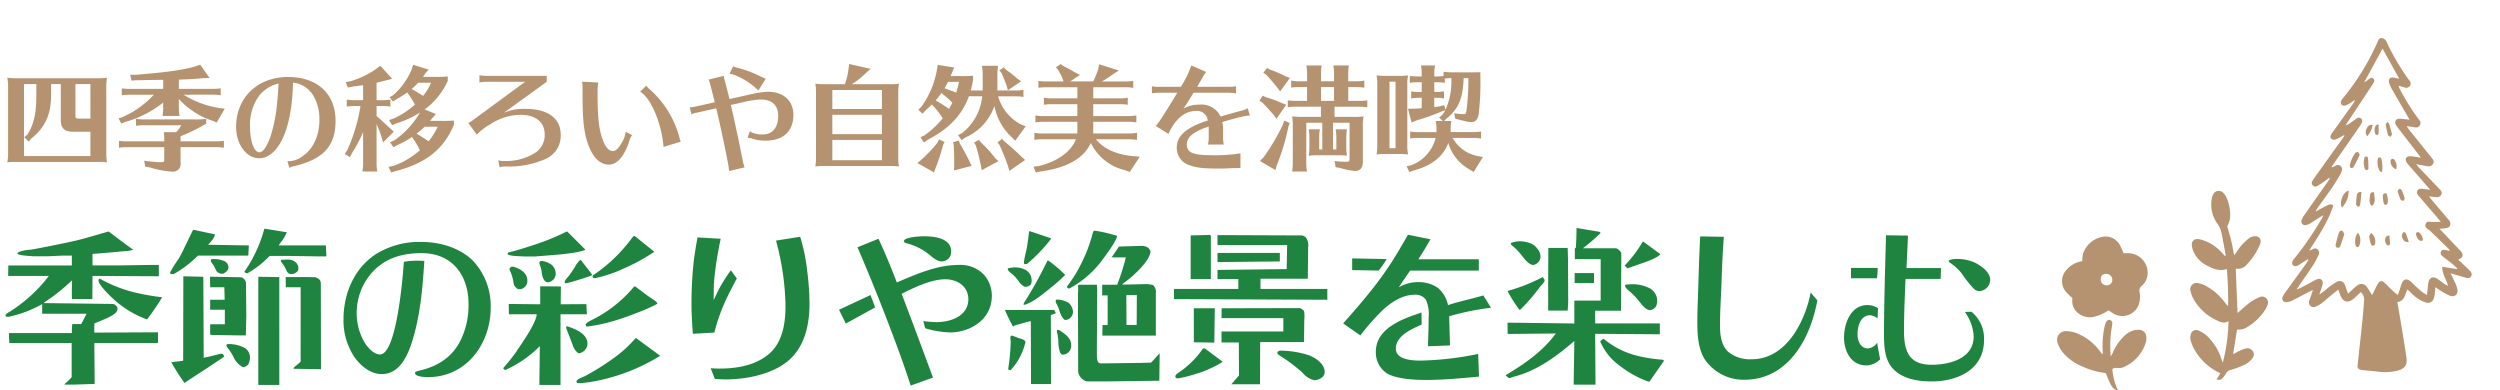 <svg xmlns="http://www.w3.org/2000/svg" xmlns:xlink="http://www.w3.org/1999/xlink" width="525" height="82" viewBox="0 0 525 82">
  <defs>
    <clipPath id="clip-path">
      <rect id="Rectangle_6420" data-name="Rectangle 6420" width="525" height="82" transform="translate(0 780.707)" fill="#fff" stroke="#707070" stroke-width="1"/>
    </clipPath>
    <clipPath id="clip-path-2">
      <rect id="Rectangle_6357" data-name="Rectangle 6357" width="87.064" height="74" fill="#b59370"/>
    </clipPath>
  </defs>
  <g id="type_text03" transform="translate(0 -780.707)">
    <g id="Mask_Group_2141" data-name="Mask Group 2141" clip-path="url(#clip-path)">
      <g id="Group_6209" data-name="Group 6209" transform="translate(432 788.707)">
        <g id="Group_6208" data-name="Group 6208" clip-path="url(#clip-path-2)">
          <path id="Path_27880" data-name="Path 27880" d="M72.619,97.59c.928-.8,1.771-1.6,2.7-2.285a10.748,10.748,0,0,1,1.934-1.03,1.2,1.2,0,0,1,1.369.2,1.236,1.236,0,0,1,.294,1.358,4.367,4.367,0,0,1-.546,1.153A11.353,11.353,0,0,1,74.7,100.52a3.238,3.238,0,0,1-2.2.549c-.268,1.7-.536,3.4-.817,5.18.468-.249.88-.495,1.313-.693a9.347,9.347,0,0,1,1.282-.487,1.3,1.3,0,0,1,1.477.466,1.179,1.179,0,0,1-.006,1.534,4.883,4.883,0,0,1-1.482,1.316,20.57,20.57,0,0,1-3.162,1.185,1.333,1.333,0,0,0-.888.671,5.12,5.12,0,0,1-.756,1.027c-.371.39-.531.4-1.262.3.266-.444.53-.887.788-1.32a11.989,11.989,0,0,1-5.475-5.062,7.82,7.82,0,0,1-.77-1.947,2.2,2.2,0,0,1,.056-1.16,1.149,1.149,0,0,1,1.582-.817,6.193,6.193,0,0,1,1.769,1.1,11.682,11.682,0,0,1,3.059,4.831l.3.838a37.806,37.806,0,0,0,1.205-8.74c-.968.625-1.78.171-2.584-.216a10.58,10.58,0,0,1-4.8-4.509,5.562,5.562,0,0,1-.6-1.62,1.316,1.316,0,0,1,1.623-1.617,5.642,5.642,0,0,1,1.467.5A12.206,12.206,0,0,1,70,95.458a4.257,4.257,0,0,0,.627.685,77.4,77.4,0,0,0-.264-7.8c-1.555.578-2.856-.047-4.127-.69A5.99,5.99,0,0,1,63.322,84.6a3.886,3.886,0,0,1-.314-1.32,1.1,1.1,0,0,1,1.274-1.209,4.477,4.477,0,0,1,1.068.241,9.188,9.188,0,0,1,3.943,2.583c.22.239.443.479.665.717l.178-.071c-.257-1.394-.507-2.79-.775-4.183a8.265,8.265,0,0,0-.34-1.329,4.6,4.6,0,0,0-.585-1.11,6.876,6.876,0,0,1-1.171-5.652,1.812,1.812,0,0,1,.162-.428,1.315,1.315,0,0,1,2.307-.347,3.15,3.15,0,0,1,.59.918,9.547,9.547,0,0,1,.715,4.393,6.245,6.245,0,0,1-.591,1.577c.248.895.561,1.916.811,2.953.241,1,.418,2.013.648,3.146.213-.3.369-.5.516-.72a11.213,11.213,0,0,1,2.5-2.779,2.117,2.117,0,0,1,1.527-.5,1.051,1.051,0,0,1,1,1.263,2.863,2.863,0,0,1-.224.7,13.807,13.807,0,0,1-2.645,3.937,2.422,2.422,0,0,1-2.345.9c.128,3.135.252,6.222.378,9.315" transform="translate(-34.727 -39.865)" fill="#b59370" fill-rule="evenodd"/>
          <path id="Path_27881" data-name="Path 27881" d="M12.051,108.93a9.042,9.042,0,0,1-3.232,1.405c-2.008.37-4.7-1.074-4.346-3.864a.417.417,0,0,0-.022-.142,15.711,15.711,0,0,1-1.267-1.224,3.453,3.453,0,0,1-.005-4.612A5.3,5.3,0,0,1,6.54,98.612a10.832,10.832,0,0,1,.139-1.436,5.265,5.265,0,0,1,4.7-3.756,3.412,3.412,0,0,1,3.079,1.826,15.58,15.58,0,0,1,.754,1.688h.876a4.113,4.113,0,0,1,4.117,4.9A3.631,3.631,0,0,1,19,103.838a1.225,1.225,0,0,0-.408,1.279,5.517,5.517,0,0,1-.016,1.988,3.663,3.663,0,0,1-5.555,2.454c-.317-.178-.611-.4-.967-.629m-.377-5.25a1.144,1.144,0,0,0,1.189-1.13,1.288,1.288,0,0,0-1.382-1.275,1,1,0,0,0-1.046,1.117,1.206,1.206,0,0,0,1.24,1.288" transform="translate(-1.273 -51.759)" fill="#b59370" fill-rule="evenodd"/>
          <path id="Path_27882" data-name="Path 27882" d="M11.587,143a12.793,12.793,0,0,0,1.191,4.535c-1.155-.33-1.268-.5-2.574-3.658a15.753,15.753,0,0,1-4.962-1.407,10.34,10.34,0,0,1-4.109-2.992,6.115,6.115,0,0,1-1-1.828,1.837,1.837,0,0,1,1.921-2.564,6.229,6.229,0,0,1,1.877.359A11.16,11.16,0,0,1,8.914,139.2c.174.211.332.437.607.8.027-.356.063-.57.055-.782a18.373,18.373,0,0,1,.347-4.924,6.387,6.387,0,0,1,.283-.965c.2-.487.534-.687.908-.576.449.134.5.5.457.884-.057.484-.146.965-.22,1.448a24.516,24.516,0,0,0-.1,5.3,6.505,6.505,0,0,0,.366-.619,10.843,10.843,0,0,1,2.3-3.5,4.737,4.737,0,0,1,2.06-1.323,4.159,4.159,0,0,1,1.35-.136,1.5,1.5,0,0,1,1.4,1.442,3.409,3.409,0,0,1-.128,1.262,8.282,8.282,0,0,1-4.243,4.94,2.869,2.869,0,0,1-1.947.341c-.244-.052-.538.129-.826.207" transform="translate(0 -73.536)" fill="#b59370" fill-rule="evenodd"/>
          <path id="Path_27883" data-name="Path 27883" d="M122.515,53.326c-.428.407-.82.783-1.216,1.155-1.44,1.356-2.549,1.082-3.2-.789-.089-.256-.18-.511-.311-.88-.587.469-1.111.877-1.623,1.3-.612.507-1.194,1.052-1.825,1.533a7.3,7.3,0,0,1-1.262.73.99.99,0,0,1-1.373-1.286c.166-.459.332-.919.492-1.381.078-.223.143-.452.264-.837-.385.2-.641.326-.895.458-1.163.607-2.318,1.233-3.5,1.812a3.013,3.013,0,0,1-1.14.3.775.775,0,0,1-.8-1.158,6.465,6.465,0,0,1,.736-1.155c1.358-1.884,2.729-3.76,4.088-5.643.205-.285.371-.6.555-.9l-.136-.135c-.553.351-1.1.707-1.659,1.053a2.157,2.157,0,0,1-.718.381.936.936,0,0,1-.737-.185.9.9,0,0,1-.111-.748,2.455,2.455,0,0,1,.5-.755,67.773,67.773,0,0,0,5.6-8.158c.12-.2.216-.421.427-.837-.346.189-.517.27-.676.371-.7.443-1.38.9-2.084,1.332a2.837,2.837,0,0,1-.843.348.785.785,0,0,1-.965-1.08,4.2,4.2,0,0,1,.524-.961q2.334-3.347,4.685-6.681c.238-.339.465-.687.7-1.031l-.137-.147c-.35.259-.693.528-1.052.774-.478.326-.96.649-1.458.944a.709.709,0,0,1-.923-.137.733.733,0,0,1-.092-.933c.214-.368.466-.716.714-1.063q2.933-4.1,5.87-8.2a.544.544,0,0,0,.12-.39c-.465.253-.92.526-1.4.755-.443.212-.923.427-1.361,0-.284-.274-.167-.672.291-1.308q2.141-2.977,4.27-5.964a2.223,2.223,0,0,0,.41-.864c-.325.227-.637.475-.977.677a4.7,4.7,0,0,1-1.14.555.825.825,0,0,1-.706-.249.911.911,0,0,1-.06-.747,2.637,2.637,0,0,1,.521-.743A50.939,50.939,0,0,0,126.02.851c.175-.379.26-.871.821-.851a1.229,1.229,0,0,1,1.1.817,47.59,47.59,0,0,0,4.739,8.043.94.94,0,0,1,.161,1.179.961.961,0,0,1-1.151.322c-.382-.107-.761-.221-1.244-.362a4.06,4.06,0,0,0,.209.586,45.519,45.519,0,0,0,3.958,6.381c.057.072.11.147.161.223a.921.921,0,0,1-.859,1.555c-.242-.023-.482-.077-.723-.112-.3-.044-.6-.083-1.03-.143.173.271.263.445.384.6q2.432,3.043,4.872,6.079c.276.342.548.685.326,1.155a1.091,1.091,0,0,1-1.241.576c-.751-.1-1.493-.268-2.335-.425a3.739,3.739,0,0,0,.316.464q2.277,2.39,4.567,4.767c.317.327.585.658.391,1.127a1.007,1.007,0,0,1-1.07.553c-.454-.009-.908-.075-1.519-.131.228.3.371.512.535.7q1.662,1.958,3.329,3.911c.06.07.116.142.175.213a1.21,1.21,0,0,1,.387,1.244c-.194.512-.681.569-1.136.632-.326.046-.656.056-1.117.092.244.248.409.411.568.578q1.9,1.993,3.79,3.989a2.409,2.409,0,0,1,.332.437.8.8,0,0,1-.241,1.191,4.316,4.316,0,0,1-.514.278c.572.537,1.109,1.035,1.638,1.54.288.275.567.558.843.843a.879.879,0,0,1,.276,1.072c-.243.465-.68.474-1.118.354-.735-.2-1.465-.424-2.2-.639-.285-.083-.569-.169-1.051-.314.328.666.6,1.164.823,1.681a8.546,8.546,0,0,1,.62,1.617c.24,1.13-.535,1.831-1.611,1.415a15.347,15.347,0,0,1-2.15-1.2c-.258-.152-.495-.341-.854-.591-.056.583-.086,1.061-.153,1.535a3.732,3.732,0,0,1-.229.973,1.3,1.3,0,0,1-1.687.7,7.459,7.459,0,0,1-2.9-1.878c-.285-.261-.558-.535-.887-.853-.577,1.06-.559,2.463-2.129,2.652.253,1.482.508,2.919.743,4.359.395,2.412.794,4.823,1.159,7.24.244,1.618-.3,2.4-1.89,2.817a11.122,11.122,0,0,1-4.1.2c-.968-.11-1.939-.2-2.908-.3a4.442,4.442,0,0,1-.724-.1c-.529-.147-.686-.393-.627-.948.342-3.189.7-6.377,1.026-9.567.144-1.4.238-2.8.36-4.2a2.245,2.245,0,0,0-.727-1.6m-6.138-26.281.131.114c.242-.121.484-.24.725-.365a.866.866,0,0,1,1.029.055.916.916,0,0,1,.245,1.087,4.339,4.339,0,0,1-.373.835c-.536.89-1.058,1.79-1.647,2.643-1.026,1.483-2.1,2.932-3.147,4.4a3.989,3.989,0,0,0-.275.6c2.966-1.638,2.966-1.638,3.694-1.329-1.047,3.446-3.087,6.372-5.068,9.543.3-.114.442-.151.566-.216.425-.22.859-.4,1.26.009a1.063,1.063,0,0,1,.049,1.287,14.542,14.542,0,0,1-1.024,1.942c-1.028,1.554-2.108,3.073-3.162,4.61-.121.176-.212.372-.318.559,1.176-.509,2.236-1.105,3.3-1.689a6.649,6.649,0,0,1,1.07-.516.79.79,0,0,1,1.1.812,2.984,2.984,0,0,1-.174.8c-.169.546-.359,1.086-.54,1.629a17.761,17.761,0,0,0,1.682-1.29,15.138,15.138,0,0,1,1.946-1.36,1.147,1.147,0,0,1,1.737.608,9.076,9.076,0,0,1,.326.951c.1.273.2.543.339.917.352-.334.607-.59.877-.829a10.43,10.43,0,0,1,1.047-.887,1.348,1.348,0,0,1,2.02.292,11.161,11.161,0,0,1,.7,1.068l.408.627c.128-.25.213-.411.3-.573.3-.6.567-1.223.92-1.792.432-.7.878-.716,1.457-.146.631.621,1.263,1.241,1.906,1.848.229.216.494.392.832.656.156-.458.264-.77.368-1.084.144-.435.261-.88.43-1.3.388-.971,1.038-1.139,1.857-.474.331.268.61.6.926.887.519.473,1.037.948,1.58,1.392a8.029,8.029,0,0,0,.949.568c.054-.486.091-.809.127-1.132.05-.455.074-.915.156-1.364.218-1.2.931-1.51,1.974-.842.54.345,1.031.763,1.556,1.133a3.885,3.885,0,0,0,.609.271c-.4-1.429-1.288-2.577-1.2-3.983l3.04.493.084-.166c-.4-.359-.787-.733-1.2-1.072-.592-.482-1.2-.94-1.811-1.4-.338-.259-.6-.567-.4-1.011s.591-.451,1.016-.331a6.608,6.608,0,0,0,.869.114,4.355,4.355,0,0,0-.318-.439c-1.269-1.235-2.545-2.463-3.812-3.7-.43-.42-1.27-.654-.971-1.463.291-.787,1.052-.378,1.621-.416.466-.031.934-.018,1.549-.026-.283-.36-.441-.578-.614-.781q-2-2.335-4-4.663c-.3-.345-.524-.716-.268-1.157.234-.4.65-.4,1.062-.342.467.06.936.107,1.614.184-.268-.3-.384-.435-.5-.566q-2.017-2.316-4.033-4.635a3.811,3.811,0,0,1-.445-.582c-.385-.676-.081-1.237.693-1.25a7.507,7.507,0,0,1,1.18.128c.341.049.678.123,1.059.194a1.167,1.167,0,0,0-.082-.268q-2.268-2.94-4.539-5.877a5.244,5.244,0,0,1-.523-.751.813.813,0,0,1,.771-1.3,8.973,8.973,0,0,1,1,.085c.316.03.632.064,1.091.111-.162-.272-.237-.4-.31-.523-1.164-2.007-2.332-4.011-3.486-6.024a5.468,5.468,0,0,1-.479-1.087c-.278-.9.163-1.37,1.086-1.181.334.068.663.158,1.02.244l-3.52-6.349-3.844,7.063a2.812,2.812,0,0,0,.723-.459c.644-.522.884-.586,1.183-.31s.276.565-.157,1.225q-2.646,4.02-5.306,8.03c-.121.182-.223.377-.334.566a2.915,2.915,0,0,0,.928-.477c.45-.317.895-.64,1.344-.957a.727.727,0,0,1,.933-.027.742.742,0,0,1,.132,1,7.812,7.812,0,0,1-.528.858q-2.588,3.728-5.185,7.45c-.206.3-.4.595-.607.893" transform="translate(-58.748 0)" fill="#b59370" fill-rule="evenodd"/>
          <path id="Path_27884" data-name="Path 27884" d="M132.962,91.4c-.282.861-.524,1.642-.8,2.41-.108.3-.345.553-.7.433s-.376-.468-.3-.773c.189-.766.392-1.529.627-2.281.1-.331.357-.656.737-.478.206.1.292.451.433.689" transform="translate(-72.653 -50.228)" fill="#b59370" fill-rule="evenodd"/>
          <path id="Path_27885" data-name="Path 27885" d="M137.774,56.564a6.778,6.778,0,0,1,1.148-2.692c.111-.148.515-.269.617-.189.174.135.359.5.288.663-.376.859-.814,1.692-1.273,2.51-.068.122-.378.182-.548.144-.105-.024-.158-.285-.232-.437" transform="translate(-76.334 -29.729)" fill="#b59370" fill-rule="evenodd"/>
          <path id="Path_27886" data-name="Path 27886" d="M133.856,75.376c-.583-1.184.233-3.259,1.415-3.6a5.01,5.01,0,0,1-1.415,3.6" transform="translate(-74.056 -39.77)" fill="#b59370" fill-rule="evenodd"/>
          <path id="Path_27887" data-name="Path 27887" d="M141.008,91.855a3.013,3.013,0,0,1,.159,2.691.4.4,0,0,1-.725-.01,3.532,3.532,0,0,1,.265-2.543c.069-.077.2-.1.3-.138" transform="translate(-77.739 -50.892)" fill="#b59370" fill-rule="evenodd"/>
          <path id="Path_27888" data-name="Path 27888" d="M144.359,57.159a7.785,7.785,0,0,1,.137-1.114.517.517,0,0,1,.379-.31.5.5,0,0,1,.383.3c.067.746.1,1.5.1,2.245,0,.119-.212.321-.34.333a.5.5,0,0,1-.413-.253,11.708,11.708,0,0,1-.247-1.2" transform="translate(-79.982 -30.88)" fill="#b59370" fill-rule="evenodd"/>
          <path id="Path_27889" data-name="Path 27889" d="M141.92,72.478c-.092.9-.161,1.735-.271,2.566-.035.267-.185.582-.516.494a.67.67,0,0,1-.347-.526,12.272,12.272,0,0,1,.154-1.883c.067-.408.322-.71.98-.65" transform="translate(-78.003 -40.152)" fill="#b59370" fill-rule="evenodd"/>
          <path id="Path_27890" data-name="Path 27890" d="M156.073,42.117l-.344.528c-.179-.133-.468-.234-.516-.4a17.682,17.682,0,0,1-.473-2.2c-.023-.154.231-.35.357-.526.128.14.32.26.371.424.216.69.391,1.394.6,2.18" transform="translate(-85.733 -21.892)" fill="#b59370" fill-rule="evenodd"/>
          <path id="Path_27891" data-name="Path 27891" d="M147.458,91.842a2.347,2.347,0,0,1,.776,2.289c-.136.346-.646.483-.8.174a4.976,4.976,0,0,1-.364-1.382.927.927,0,0,1,.384-1.082" transform="translate(-81.469 -50.885)" fill="#b59370" fill-rule="evenodd"/>
          <path id="Path_27892" data-name="Path 27892" d="M151.816,59.227c-.276-.124-.426-.141-.475-.222a3.574,3.574,0,0,1-.377-2.631c.021-.11.221-.276.314-.262a.558.558,0,0,1,.392.28,7.344,7.344,0,0,1,.147,2.834" transform="translate(-83.591 -31.089)" fill="#b59370" fill-rule="evenodd"/>
          <path id="Path_27893" data-name="Path 27893" d="M148.023,72.551c.326,1.712.246,2.347-.4,2.911-.723-.626-.45-1.439-.4-2.186a.677.677,0,0,1,.8-.724" transform="translate(-81.52 -40.196)" fill="#b59370" fill-rule="evenodd"/>
          <path id="Path_27894" data-name="Path 27894" d="M160.3,71.509c.14-.21.222-.472.367-.512a.575.575,0,0,1,.495.258,10.731,10.731,0,0,1,.634,1.693c.044.163-.18.4-.28.6-.2-.1-.5-.16-.575-.321-.254-.543-.426-1.124-.64-1.718" transform="translate(-88.816 -39.333)" fill="#b59370" fill-rule="evenodd"/>
          <path id="Path_27895" data-name="Path 27895" d="M154.1,73.07a3.7,3.7,0,0,1,.281,2.02.582.582,0,0,1-.355.425.563.563,0,0,1-.461-.309,7.412,7.412,0,0,1-.2-1.6c0-.37.288-.581.731-.532" transform="translate(-84.971 -40.48)" fill="#b59370" fill-rule="evenodd"/>
          <path id="Path_27896" data-name="Path 27896" d="M158.147,59.022a1.76,1.76,0,0,1-1.174-1.825.575.575,0,0,1,.318-.376.526.526,0,0,1,.461.165,2.244,2.244,0,0,1,.4,2.037" transform="translate(-86.956 -31.477)" fill="#b59370" fill-rule="evenodd"/>
          <path id="Path_27897" data-name="Path 27897" d="M146.785,40.907a5.259,5.259,0,0,1-1.149,2.355,1.46,1.46,0,0,1-.047-1.723.956.956,0,0,1,1.2-.631" transform="translate(-80.519 -22.646)" fill="#b59370" fill-rule="evenodd"/>
          <path id="Path_27898" data-name="Path 27898" d="M170.413,93.09a.8.8,0,0,1-1.069-.305,3.062,3.062,0,0,1-.43-1.044c-.026-.1.169-.335.3-.375a.57.57,0,0,1,.476.141,2.288,2.288,0,0,1,.722,1.584" transform="translate(-93.586 -50.614)" fill="#b59370" fill-rule="evenodd"/>
          <path id="Path_27899" data-name="Path 27899" d="M163.8,93.41a.982.982,0,0,1-1.24-.608,1.172,1.172,0,0,1-.058-1.222c.175-.306.531-.263.693.118.223.525.384,1.076.606,1.712" transform="translate(-89.956 -50.628)" fill="#b59370" fill-rule="evenodd"/>
          <path id="Path_27900" data-name="Path 27900" d="M155.324,92.843c.057.658.14,1.191.136,1.724a.382.382,0,0,1-.637.318,1.5,1.5,0,0,1-.175-1.759c.121-.128.35-.152.676-.282" transform="translate(-85.565 -51.44)" fill="#b59370" fill-rule="evenodd"/>
          <path id="Path_27901" data-name="Path 27901" d="M150.343,40.743c0,.6.02,1.2-.016,1.8a.483.483,0,0,1-.329.34.507.507,0,0,1-.371-.3,2.056,2.056,0,0,1,.064-1.595c.074-.153.289-.239.439-.356l.213.108" transform="translate(-82.829 -22.514)" fill="#b59370" fill-rule="evenodd"/>
        </g>
      </g>
      <path id="Path_28016" data-name="Path 28016" d="M22.715-29.365c-2.2.63-4.41,1.3-6.615,1.855-.98.21-1.96.455-2.905.63-.98.21-6.475,1.33-6.965,1.33-.42,0-2.555.315-2.555.77s2.94.56,3.4.6h3.01l2.975-.14h2.03v2.065H1.75l-.035,2.2h8.54A31.029,31.029,0,0,1,2.135-12.6c-.245.175-.98.49-.98.84,0,.175.14.245.28.28h.42a24.683,24.683,0,0,0,7-2.66v2.03h9.31c-.35.735-.735,1.47-1.12,2.17H15.19a10.268,10.268,0,0,0-.1,1.435v.455H1.89c-.035.7.035,1.4.07,2.1H15.05V1.19a9.588,9.588,0,0,1-1.47,1.435v.14h2.1l4.13-.14.07-.035-.07-8.54H33.075l.1-.1v-2.1l-.07-.07-13.3.07V-10.01l.175-.14c1.155-.49,3.535-1.33,4.34-2.2a1.124,1.124,0,0,0,.315-1.12,1.509,1.509,0,0,0-.84-.7L9.24-14.35v-.105a40.017,40.017,0,0,0,5.775-4.585h.14c-.07.945-.07,1.855-.07,2.8,0,.35,0,.7.035,1.05h4.27l.035-4.865,13.93.07v-2.38h-1.68l-6.895.105H19.425v-2.415c2.45-.175,4.9-.42,7.35-.63.42-.035.84-.175,1.26-.245-.42-.175-4.445-3.255-5.18-3.815Zm-1.89,9.905a.734.734,0,0,0-.14.385c0,.875,2.415,3.22,3.115,3.85a21.022,21.022,0,0,0,6.965,4.27h.14a50.854,50.854,0,0,0,3.15-4.62,48.162,48.162,0,0,1-5.005-.84A28.728,28.728,0,0,1,21-19.46ZM55.51-29.96a28.749,28.749,0,0,1-4.2,9.03l.035.1.455.21h.175a20.175,20.175,0,0,0,4.655-3.64h3.605l7,.105H68.53v-.35l-.1-1.96h-9.87l.035-.105c.14-.21.28-.42.42-.595a8.852,8.852,0,0,0,1.19-2l-.035-.07L55.65-29.96ZM38.43-25.375a16.87,16.87,0,0,1-.945,1.75,28.332,28.332,0,0,0-1.785,2.87c0,.175.175.28.315.315h.455a23.079,23.079,0,0,0,4.48-3.29l.63-.595H52.15l.1-2.135-8.54-.14c.455-.525,1.4-1.5,1.4-2.135v-.07c-1.12-.21-2.87-.595-4.3-.91h-.28Zm5.985,1.785a.629.629,0,0,0-.14.315c0,.28.35.665.49.875a4.484,4.484,0,0,1,.385.7c.315.735.455.945,1.26,1.19h.42c.525-.245,1.155-.7,1.155-1.365a1.6,1.6,0,0,0-.665-1.19,5.21,5.21,0,0,0-2.17-.525Zm14.735.14c-.105.07-.175.14-.175.245,0,.07,0,.1.035.14a8.052,8.052,0,0,1,1.155,1.89,1.1,1.1,0,0,0,.945.735h.28c.49-.1,1.26-.455,1.26-1.05a1.7,1.7,0,0,0-.525-1.4,2.429,2.429,0,0,0-1.75-.6H60.13ZM35.98-1.925a43.306,43.306,0,0,0,2.765,4.34l1.19-.8,3.71-2.415,3.4-2.275a.782.782,0,0,0-.35-.63h-.455c-1.155.315-2.275.6-3.465.84L42.7-19.88l-4.2-.1L38.465-2.24ZM47.18-15.05H44.135v2.1h3.08V-9.9h-3.08v2.17l.175.07,6.125.1h1.19l.1-4.27-.07-6.825a1.537,1.537,0,0,0-.98-1.12L44.9-19.88H44.1l.035,2.205H47.11Zm7.1,17.885h4.34l.035-.07V-19.81l-4.41-.07V2.765Zm8.855-4.9c-.35.35-.735.665-1.12.98a1.219,1.219,0,0,0-.385.455v.07l5.775.1-.035-18.06c0-.7-.56-1.05-1.12-1.26L64.75-19.81H59.99l.035,2.135H63.14ZM47.88-5.74c-.14.035-.245.035-.315.14,0,.035-.035.07-.035.1a.9.9,0,0,0,.175.42A11.867,11.867,0,0,1,49-3.115a4.482,4.482,0,0,0,1.96,2.2h.28a1.739,1.739,0,0,0,.875-.525,3.346,3.346,0,0,0,.385-1.54,2.473,2.473,0,0,0-.98-1.89,7.1,7.1,0,0,0-3.4-.875ZM89.11-23.2a17.76,17.76,0,0,0-4.305.175c-.175,2.9-1.5,19.46-5,19.46-1.365,0-2.66-1.54-3.29-2.59a12.209,12.209,0,0,1-1.61-6.265,12.71,12.71,0,0,1,3.465-8.61c2.695-2.87,6.335-3.815,10.15-3.815,6.4,0,9.87,4.585,9.87,10.675a16.7,16.7,0,0,1-1.645,7.6c-1.715,3.465-4.585,5.355-8.26,6.3-.28.105-1.33.21-1.33.595,0,.805,2.135.875,2.695.875,8.085,0,13.195-6.965,13.195-14.63a13.871,13.871,0,0,0-3.64-9.73C96.6-26,92.365-27.195,88.445-27.195a17.3,17.3,0,0,0-9.38,2.485c-4.69,2.975-6.93,8.365-6.93,13.79A13.8,13.8,0,0,0,74.27-3.255C75.565-1.3,77.7.56,80.185.56c3.885,0,5.6-4.235,6.51-7.35C88.305-12.11,88.76-17.71,89.11-23.2Zm23.415-.945c2.52-.245,8.19-.49,10.325-1.365l.105-.035-3.815-3.815h-.175a48.617,48.617,0,0,1-6.86,2.8c-1.645.525-3.325,1.085-5.005,1.5-.28.035-.56.14-.49.455.49.42,2.52.385,3.22.455Zm12.5,4.55a28.742,28.742,0,0,0,5.985-2.03,40.311,40.311,0,0,0,6.4-3.5l-4.13-3.325h-.14a2.385,2.385,0,0,0-.42.42,32.9,32.9,0,0,1-5.215,5.6,29.66,29.66,0,0,1-2.66,2.03c-.14.105-.42.245-.42.455a.533.533,0,0,0,.21.35Zm-5.565.945c1.61-.42,3.22-.945,4.795-1.505.035-.1.07-.175,0-.28-.7-.98-1.5-1.925-2.24-2.94h-.21a5.011,5.011,0,0,0-1.085,1.47c-.42.665-.875,1.33-1.365,1.96-.21.245-.77.84-.77,1.155a.506.506,0,0,0,.07.245h.455Zm-4.305-.07a1.859,1.859,0,0,0,1.54-1.925,2.589,2.589,0,0,0-.77-1.68,4.278,4.278,0,0,0-2.135-.875h-.28a.661.661,0,0,0-.245.455,1.729,1.729,0,0,0,.175.56,6.639,6.639,0,0,1,.35,1.61c.14.77.35,1.61,1.12,1.855Zm-5.67,1.435c.035-.035.07-.07.1-.07a1.691,1.691,0,0,0,1.155-1.75c0-1.645-1.645-2.555-3.01-2.9h-.28c-.21.14-.455.28-.455.525a.316.316,0,0,0,.035.175,9.212,9.212,0,0,1,.805,2.66c.105.63.21.8.91,1.365Zm13.755,5.285-.1-2.135-5.39.035.035-3.745-4.34-.035v3.78l-6.615-.07.035,2.17H112.7c.035.945-1.33,3.325-1.855,4.165-.77,1.26-1.61,2.45-2.415,3.675a36.653,36.653,0,0,1-2.73,3.43l-.035.07.385.385a23.973,23.973,0,0,0,7.315-5.04l-.1,8.155h4.445v-14.84Zm.245,2.555a35.735,35.735,0,0,0,5.74-1.26c1.645-.49,3.22-1.085,4.83-1.715a30.956,30.956,0,0,0,3.99-1.785l-.035-.105a.956.956,0,0,0-.315-.42c-.56-.42-1.155-.77-1.715-1.19-.875-.63-1.715-1.3-2.59-1.925h-.21a27.1,27.1,0,0,1-8.47,6.825c-.385.21-1.715.77-1.715,1.225a.486.486,0,0,0,.175.35Zm-1.855,5.635a2.155,2.155,0,0,0,1.75-1.96c0-2.17-2.555-3.15-4.27-3.71h-.14a.659.659,0,0,0-.07.28.659.659,0,0,0,.07.28l1.33,3.465a3.483,3.483,0,0,0,1.05,1.575Zm.35,6.265a30.25,30.25,0,0,0,3.57-.525,40.4,40.4,0,0,0,13.09-5.215L133.63-6.965h-.175a26.252,26.252,0,0,1-4.62,4.2A53.148,53.148,0,0,1,122.71,1.05c-.385.175-1.645.6-1.645,1.05a.486.486,0,0,0,.175.35ZM162.96-27.475a55.03,55.03,0,0,1,1.995,13.685c0,3.465-.525,7.385-3.22,9.9C158.9-1.3,154.84-.6,151.1-.6c-.63,0-1.225-.035-1.855-.07l.875,2.24c.735.035,1.435.105,2.17.105,3.955,0,8.645-.84,12.005-3.01,4.445-2.8,5.7-7.945,5.7-12.88a58.233,58.233,0,0,0-.49-6.965,38.849,38.849,0,0,0-1.47-7.1Zm-16.485-.665c-.28,1.505-.525,3.045-.735,4.55a80.239,80.239,0,0,0-.525,9.625c0,2.03.14,4.025.28,6.055l4.515-.245a39.574,39.574,0,0,1,2.52-7.07q1.05-2.152,2.205-4.305l-1.26-1.715a36.131,36.131,0,0,0-2.66,4.27l-.945,1.995c0-1.015.035-2.03.035-3.045.035-.91.14-1.855.245-2.765.28-2.38.7-4.725,1.19-7.07ZM197.82-23.1a2,2,0,0,0,1.925-2.1c0-2.87-3.71-3.185-5.81-3.185-.665,0-4.1.175-4.1,1.015,0,.28.315.385.525.455a12.26,12.26,0,0,1,4.375,2.065C195.615-24.185,196.63-23.1,197.82-23.1Zm-17.745-2.975q3.833,8.925,7.245,17.99c1.4,3.675,2.73,7.35,3.92,11.06l4.69-1.68q-3.255-8.82-6.58-17.6c2.66-1.33,6.16-3.045,9.17-3.045,2.52,0,4.83,1.47,4.83,4.2,0,3.5-3.71,4.795-6.65,4.795a24.506,24.506,0,0,1-2.8-.21l.385,1.5a20.072,20.072,0,0,0,5.18.875c4.445,0,8.82-2.835,8.82-7.665A6.573,6.573,0,0,0,206.5-20.44a6.819,6.819,0,0,0-5.145-1.925c-4.585,0-8.89,1.925-13.02,3.675-1.19-3.08-2.45-6.16-3.85-9.17ZM176.19-12.95l1.435,2.9,6.16-3.4-.98-2.59Zm53.515-16.59a1.959,1.959,0,0,0-.28.7,31.928,31.928,0,0,1-2.345,6.16,28.253,28.253,0,0,1-2.9,4.69.668.668,0,0,0-.1.28c0,.175.315.28.455.315a21.011,21.011,0,0,0,7.21-6.37c.77-1.015,2.59-3.5,2.87-4.69a29.543,29.543,0,0,0-4.62-1.085Zm-13.58.1c-.14,1.015-.245,2.03-.42,3.045-.1.84-.665,2.8-.665,3.465,0,.14.035.28.035.385h.56a32.916,32.916,0,0,0,5.075-5.285l-.035-.14-4.375-1.47Zm20.3,5.5a47.5,47.5,0,0,1-1.82,5.74h-3.15v2.24h1.155v6.23h-1.085l-.035,2.2h11.2l.035-.14v-8.75a1.889,1.889,0,0,0-.6-1.715,6.145,6.145,0,0,0-1.365-.21l-3.955.1h-1.12a.943.943,0,0,1,.245-.28c1.715-1.19,5.46-4.48,5.67-6.615l-.035-.175c-.245-.7-.805-.91-1.505-1.05h-.35l-4.725.14-1.54,2.275Zm-16.45.665a89.832,89.832,0,0,1-4.41,8.05c-.175.28-.7.945-.6,1.225h.28a11.857,11.857,0,0,0,3.22-1.855c.8-.56,1.54-1.19,2.31-1.82a28.988,28.988,0,0,0,2.9-2.59l-.035-.07a30.767,30.767,0,0,0-3.465-2.94Zm-8.3,1.61a.21.21,0,0,0-.035.14c0,.42.49.735.77.945a9.98,9.98,0,0,1,1.435,1.54,4.043,4.043,0,0,0,1.295,1.26h.455c.84-.245,1.05-.49,1.05-1.365a2.534,2.534,0,0,0-1.4-2.24,4.643,4.643,0,0,0-1.785-.455h-.735ZM226.555-18.2a.327.327,0,0,0-.175.245,7.322,7.322,0,0,1-.035,1.75l.035.1v4.27l.035,11.9a2.413,2.413,0,0,0,.665,1.33,2.208,2.208,0,0,0,1.155.7h4.34l10.885-.14.07-5.74c-.28.28-.56.56-.8.84a14.4,14.4,0,0,1-1.015,1.085l-2.135.07-8.19.1h-.315c-.735-.175-.735-.735-.735-2.975l.07-12.67-.07-.875Zm9.975,2.17h2.205L238.7-9.765h-2.135Zm-14.7.945a.444.444,0,0,0-.14.315,1.194,1.194,0,0,0,.245.665c.1.245.245.455.315.665.315.875.56,2.065,1.365,2.625h.315a1.76,1.76,0,0,0,1.4-1.715,2.767,2.767,0,0,0-.84-1.82,4.792,4.792,0,0,0-2.485-.735Zm-10.815,2.17c.525,1.155,1.05,2.31,1.68,3.43h.245l.175-.175c1.05-.315,2.135-.6,3.185-.875h.175L216.51,2.59l.07.07h4.13l-.035-14.49,1.05-.385a6.528,6.528,0,0,0-.35-.7Zm11.025,4.2a.465.465,0,0,0-.1.28c0,.28.175.56.175.875a2.7,2.7,0,0,0,.07.525,3.063,3.063,0,0,1,.07.56,7.165,7.165,0,0,0,.35,2.45c.07.21.245.315.385.49h.35a1.846,1.846,0,0,0,1.61-2.03c0-1.505-1.47-2.45-2.59-3.15Zm-9.9,1.505a6.545,6.545,0,0,1,.105,1.19,44.946,44.946,0,0,1-.49,5.285l-.035.28.21.175h.315a12.807,12.807,0,0,0,3.115-5.985,1.337,1.337,0,0,0-.77-.525q-1-.315-2-.735h-.175Zm37.9-21.35v9.17h4.2l.035-.07v-9.1l-.175-.105Zm5.635,2.03H270.3l-.1,5.04-14.525.175v1.925h4.375v2.065H246.54v2.135l32.2.14v-2.275H264.7V-19.46h9.94l.07-6.58a2.847,2.847,0,0,0-.455-2.065,1.425,1.425,0,0,0-.875-.455l-17.71-.07Zm0,3.57,13.09-.14v-1.785h-13.09Zm.875,9.7-.035,2.065H269.5v2.8H256.515v2.31h3.64L260.19.84l-1.61,1.855h6.02l.035-8.855h9.2l.07-4.76a7.483,7.483,0,0,0-.035-1.68c-.07-.245-.42-.455-.84-.7Zm-5.845,7.14,4.3.07.105-7.21h-4.41Zm1.925,1.3A19.2,19.2,0,0,1,247.415.315c-.21.14-.595.42-.595.735a.41.41,0,0,0,.315.385h.42A30.2,30.2,0,0,0,251.44.42,16.822,16.822,0,0,0,254.31-.7a14.9,14.9,0,0,0,2.345-1.26l.07-.105-3.71-2.765Zm16.1.455c-.175.07-.49.21-.49.455,0,.315.56.63.805.77a35.052,35.052,0,0,1,4.48,3.4,4.406,4.406,0,0,0,2.45,1.575h.28c.875-.14,1.925-.665,1.925-1.715,0-1.785-1.995-3.045-3.465-3.57a20.222,20.222,0,0,0-5.39-.91ZM295.68-28.7c-1.05,1.785-2.065,3.6-3.185,5.355a73.937,73.937,0,0,1-4.34,6.09c-1.96,2.485-4.025,4.83-6.09,7.175l3.605,2.52a49.224,49.224,0,0,1,4.725-5.355c1.75-1.61,4.13-3.185,6.615-3.185a2.649,2.649,0,0,1,2.45,1.085,7.674,7.674,0,0,1,.56,3.675c0,2.03-.1,4.025-.14,6.055l4.62-.175-.175-6.125a53.552,53.552,0,0,1,8.785-1.785l-1.61-2.59c-2.45.735-4.97,1.225-7.42,2.03a6.415,6.415,0,0,0-2.1-3.6,6.979,6.979,0,0,0-4.13-1.225,8.062,8.062,0,0,0-4.1,1.085c.77-1.19,1.575-2.345,2.38-3.5h14.42v-2.38h-12.7c.91-1.365,1.715-2.765,2.555-4.2Zm-11.725,7.42,5.565.1a18.654,18.654,0,0,0,1.68-2.415l-7.245-.14Zm14.56,8.925c-3.955,1.295-9.59,3.255-9.59,8.26A5.248,5.248,0,0,0,291.27.42c2.1,1.19,5.775,1.365,8.155,1.365,3.745,0,7.455-.35,11.165-.7l-.175-4.76a66.1,66.1,0,0,1-12.005,1.4c-1.68,0-5.285-.105-5.285-2.52,0-2.7,3.36-4.13,5.425-5.04ZM331.065-30.1c0,1.365-.035,2.73-.14,4.1-.035.1-.14.14-.21.175v2.24h5.425v8.715h-5.53v4.8l-14.035-.175.035,2.38,10.115-.105c-2.73,3.745-6.545,6.37-10.465,8.715-.035.035-.035.07-.035.14l.6.49h.315a7.33,7.33,0,0,1,.8-.28c4.83-1.225,8.995-4.305,12.67-7.49l-.14,9.17h4.585l-.07-10.675,13.58.1V-10.08h-13.58v-2.66h5.425l.07-12.04c0-.35-.805-1.085-1.155-1.085h-6.9a41.361,41.361,0,0,0,3.64-3.15l.035-.14a1.105,1.105,0,0,0-.665-.245c-1.4-.21-2.835-.49-4.235-.7ZM319.2-27.335a5.5,5.5,0,0,0-1.89.35l-.035.14a.61.61,0,0,0,.28.42,12.292,12.292,0,0,1,1.785,1.785c.665.805,1.435,1.995,2.45,2.275h.245a1.816,1.816,0,0,0,1.47-1.855,2.592,2.592,0,0,0-.6-1.47c-.84-1.225-2.065-1.47-3.43-1.645Zm25.76.105a26.473,26.473,0,0,1-3.78,5l.56.56h.14c1.645-.665,5.285-1.68,6.44-2.625a.713.713,0,0,0,.245-.21.316.316,0,0,0,.035-.175l-3.465-2.555Zm-19.845,7.42v7.035h4.1l.105-1.575-.035-8.96-.07-2.625h-4.06Zm5.565,1.155.035.1h4.025v-2.1h-4.06Zm-6.79-1.12a37.041,37.041,0,0,1-7.28,2.87l.105.28a32.376,32.376,0,0,0,2.345,3.675h.175a38.362,38.362,0,0,0,3.71-4.2c.245-.28.42-.6.665-.875a2.586,2.586,0,0,0,.77-1.085v-.1l-.35-.56Zm17.465,1.54a.333.333,0,0,0-.07.245c0,.455.6.875.91,1.155a15.318,15.318,0,0,1,1.96,2.03c.56.7,1.3,1.715,2.17,1.925h.28c1.19-.315,1.4-1.015,1.4-2.2A3.063,3.063,0,0,0,346.5-17.43a7.8,7.8,0,0,0-3.675-.875h-.245Zm-5.32,11.9a11.986,11.986,0,0,0,3.885,4.97,21.816,21.816,0,0,0,6.23,3.5h.245L349.44-2.24a.606.606,0,0,0-.56-.245A30.054,30.054,0,0,1,343.035-3.5a17.58,17.58,0,0,1-6.23-3.325h-.175Zm21-22.015c-.175,3.4-.28,6.755-.385,10.15-.07,2.59-.21,5.215-.21,7.84,0,2.555.14,5.5,1.505,7.735a9.88,9.88,0,0,0,8.33,4.375c9.24,0,13.93-8.645,15.365-16.695l-1.4-1.61c-1.19,6.125-5.145,14-12.39,14a7.152,7.152,0,0,1-4.935-1.575c-1.54-1.47-1.715-3.675-1.715-5.7,0-2.9.21-5.81.315-8.715.1-3.255.245-6.475.49-9.73Zm39.025-.245c-.175,7-.42,14-.42,21,0,2.52.175,5.39,2.1,7.245,2.065,1.995,5.18,2.45,7.91,2.45,5.425,0,10.99-2.485,10.99-8.645a7.227,7.227,0,0,0-2.625-5.985l-1.4.035A9.489,9.489,0,0,1,414.47-7.35c0,4.655-5.04,5.95-8.82,5.95-4.83,0-5.81-2.905-5.81-7.105,0-3.64.175-7.28.315-10.92h7.385l.07-2.275h-7.245l.315-6.825Zm21.875,9.31c0-1.54-1.82-2.835-3.08-3.5a9.184,9.184,0,0,0-3.99-.84c-.28,0-1.645.1-1.645.42,0,.245.56.56.735.7a10.4,10.4,0,0,1,2,1.925,24.6,24.6,0,0,0,2.59,3.255,1.774,1.774,0,0,0,1.155.455A2.388,2.388,0,0,0,417.935-19.285Zm-29.225-.28h5.46c.07-.7.14-1.435.14-2.17h-5.6Zm6.125,17.01c-.245-1.155-.455-2.31-.63-3.5A2.547,2.547,0,0,1,392.28-4.83c-1.575,0-2.2-1.61-2.2-2.975,0-1.61.6-3.99,2.625-3.99a2.749,2.749,0,0,1,1.575.665l.105-2.135a3.912,3.912,0,0,0-2.24-.665c-3.5,0-4.9,3.885-4.9,6.825,0,2.835,1.47,5.845,4.69,5.845A4.211,4.211,0,0,0,394.835-2.555Z" transform="translate(0 858.707)" fill="#1f843f"/>
      <path id="Path_28017" data-name="Path 28017" d="M3.528-17.568a16.523,16.523,0,0,1-1.992-.1A8.9,8.9,0,0,1,1.7-15.648V-1.9A9.339,9.339,0,0,1,1.536.1c.576-.072.7-.072.864-.1H21.7c.192.024.264.024.768.1a11.083,11.083,0,0,1-.144-1.56V-15.648a10.624,10.624,0,0,1,.144-2.016,16.782,16.782,0,0,1-1.992.1Zm9.24,1.224V-8.88c0,1.8.744,2.544,2.568,2.544h3.648v5.112H5.04v-15.12H7.632v2.328c0,3.864-.528,6.144-1.9,8.3l-.648.528L6-4.272l.624-.672c2.88-2.328,4.1-5.064,4.1-9.072v-2.328Zm3.072,0h3.144V-9.1H16.512c-.576-.024-.672-.12-.672-.672ZM37.92-3.1h7.512c.408,0,.72.024.984.048L46.752-3l.264.024V-4.44a9.688,9.688,0,0,1-1.584.12H37.92V-5.4A35.882,35.882,0,0,0,43.3-8.04v-.984a22.051,22.051,0,0,1-2.736.1H30.144a10.077,10.077,0,0,1-1.584-.12v1.464a10.077,10.077,0,0,1,1.584-.12h7.92a5.6,5.6,0,0,1-1.1,1.464H34.416c.072.984.072,1.032.072,1.392v.528h-7.92a10.491,10.491,0,0,1-1.584-.12v1.464a10.281,10.281,0,0,1,1.584-.12h7.92V-.5c0,.528-.072.552-.984.552a24.265,24.265,0,0,1-3.216-.312L30.48.984l1.056.192a18.883,18.883,0,0,0,4.632.864A1.594,1.594,0,0,0,37.92.216Zm6.84-11.016a10.077,10.077,0,0,1,1.584.12v-1.464a9.688,9.688,0,0,1-1.584.12h-7.2V-17.28c1.944-.048,3.792-.168,5.184-.312l1.272-.024-1.968-2.808-1.032.36c-2.328.72-6,1.248-12.624,1.776H27.336l.288,1.224.84-.072c1.224-.024,1.248-.024,2.04-.048l3.048-.048h.72v1.9h-7.08a10.779,10.779,0,0,1-1.608-.12v1.464a10.36,10.36,0,0,1,1.608-.12H32.3a19.735,19.735,0,0,1-6.576,4.7l-.816.264.552,1.1.72-.312a22.717,22.717,0,0,0,8.088-4.1v1.248a5.594,5.594,0,0,1-.072.96l-.048.48-.024.12h3.6a7.463,7.463,0,0,1-.168-1.56v-2.016a16.439,16.439,0,0,0,7.224,4.632l.72.336,1.7-2.928-1.1-.12a19.983,19.983,0,0,1-7.56-2.808ZM60.768,1.248a3.454,3.454,0,0,1,1.008-.36c6.168-1.464,8.688-4.224,8.688-9.528,0-5.664-3.816-9.192-9.96-9.192-6.432,0-10.92,4.32-10.92,10.512,0,3.624,2.16,6.552,4.824,6.552,1.944,0,3.7-1.488,4.968-4.2,1.32-2.856,2.016-6.624,2.16-11.688a5.7,5.7,0,0,1,4.176,2.592A9.6,9.6,0,0,1,67.08-8.808c0,3.336-1.344,6.192-3.648,7.68a4.924,4.924,0,0,1-3.072.984Zm-2.28-17.712c0,.48-.144,2.688-.264,3.792a33.089,33.089,0,0,1-1.3,6.96c-.7,2.256-1.656,3.7-2.448,3.7-1.1,0-1.968-2.328-1.968-5.256a10.307,10.307,0,0,1,1.968-6.7A7.367,7.367,0,0,1,58.488-16.464ZM79.08-9.648v-2.088H80.4a10.077,10.077,0,0,1,1.584.12V-13.08a9.688,9.688,0,0,1-1.584.12H79.08v-3.672c.528-.12.888-.192,2.016-.5l1.272-.312-2.52-2.76-.888.7A18.814,18.814,0,0,1,73.7-16.968l-1.1.216.456,1.152.936-.216c.792-.1.984-.12,2.256-.288v3.144H74.4a10.077,10.077,0,0,1-1.584-.12v1.464a10.077,10.077,0,0,1,1.584-.12h1.3a36.282,36.282,0,0,1-2.784,9.288l-.528.768,1.08.672.432-.816a29.3,29.3,0,0,0,2.352-4.44v6.7a6.1,6.1,0,0,1-.072.984l-.048.48-.024.12h3.12A10.052,10.052,0,0,1,79.08.432v-8.4a22.826,22.826,0,0,1,1.1,2.952l.264.936L82.7-6.36l-.672-.6c-1.248-1.152-2.16-1.992-2.76-2.52ZM90.336-8.616c.1-.144.192-.24.408-.528l.792-.912-2.352-.96a15.283,15.283,0,0,0,4.848-6v-.936a21.4,21.4,0,0,1-2.664.1H88.824l.1-.144c.144-.192.144-.216.36-.552l.72-.84L86.76-20.4l-.312.984a14.608,14.608,0,0,1-3.888,5.4l-.744.456.72.888.72-.48a22.388,22.388,0,0,0,2.256-1.44,15.964,15.964,0,0,1,1.608,2.568A16.975,16.975,0,0,1,82.632-9.1l-.936.312.648,1.08.888-.384a20.1,20.1,0,0,0,4.968-2.28,18.262,18.262,0,0,1-5.448,5.88l-.864.36.744,1.056.744-.432A19.2,19.2,0,0,0,86.52-5.232a17.756,17.756,0,0,1,1.656,2.784A17.268,17.268,0,0,1,82.608.84l-1.032.192.576,1.2.864-.288C89.4.336,93.24-2.712,95.328-7.824v-.864a27.21,27.21,0,0,1-2.76.072ZM91.92-7.392A14.386,14.386,0,0,1,90-4.32c-.816-.576-1.536-1.032-2.52-1.608a22.217,22.217,0,0,0,1.7-1.464Zm-1.392-9.24a11.2,11.2,0,0,1-1.68,2.76c-1.272-.816-1.344-.84-2.4-1.44a14.264,14.264,0,0,0,1.368-1.32Zm24.288-.192v-1.248H102.024a6.94,6.94,0,0,1-1.344-.144v1.536a7.344,7.344,0,0,1,1.344-.144h8.256L99.264-8.736a3.269,3.269,0,0,1-.936.552l1.8,2.448a12.959,12.959,0,0,1,2.808-2.16,11.808,11.808,0,0,1,6.336-1.992c3.216,0,5.112,1.536,5.112,4.128a4.4,4.4,0,0,1-1.944,3.816,11.439,11.439,0,0,1-6.552,1.752,3.966,3.966,0,0,1-1.248-.144l.264,1.464A4.144,4.144,0,0,1,106.2.96,18.943,18.943,0,0,0,114.528-.6a5.3,5.3,0,0,0,3.216-5.136c0-3.432-2.712-5.4-7.392-5.4a10.292,10.292,0,0,0-4.536.816ZM131.4-6.336a5.46,5.46,0,0,1-.792,2.232c-.7,1.272-1.3,1.824-1.92,1.824-.84,0-1.56-.816-2.136-2.424-.768-2.064-1.056-4.632-1.056-9.216v-1.008a9.573,9.573,0,0,1,.144-1.752l-3.408-.168a9.044,9.044,0,0,1,.1,1.512v1.1c0,5.952.36,8.76,1.512,11.376.936,2.208,2.376,3.432,3.984,3.432,1.776,0,3.288-1.728,4.344-5.016a3.171,3.171,0,0,1,.576-1.176Zm11.544,2.088a9.46,9.46,0,0,1-.312-1.056,20.5,20.5,0,0,0-6.24-9.984,3.492,3.492,0,0,1-.672-.72l-1.3,1.272c2.208,1.152,4.56,6.7,4.92,11.592Zm2.28-5.712a2.409,2.409,0,0,1,.912-.336l4.272-.96c.936,3.84,2.472,11.232,2.64,12.552a2.373,2.373,0,0,0,.072.552V1.92l3.24-.768a9.209,9.209,0,0,1-.36-1.3c-.7-3.576-1.584-7.752-2.52-11.808l2.88-.648a18.1,18.1,0,0,1,3.336-.5c2.448,0,3.72,1.2,3.72,3.456,0,2.448-1.2,3.888-3.264,3.888a5.774,5.774,0,0,1-1.7-.216,2.693,2.693,0,0,1-.984-.48l-.48,1.392a4.359,4.359,0,0,1,1.008.192,8.937,8.937,0,0,0,2.832.408c3.648,0,5.784-1.992,5.784-5.4,0-3-2.088-4.872-5.376-4.872a21.282,21.282,0,0,0-3.744.576l-4.3.96c-.384-1.56-.672-2.688-.912-3.6a6.348,6.348,0,0,1-.288-1.272l-3.192.792a5.854,5.854,0,0,1,.36,1.056c.12.408.624,2.424.936,3.7l-4.272.96a4.148,4.148,0,0,1-.984.1ZM160.8-17.472c-.264-.1-.984-.408-1.056-.456a22.807,22.807,0,0,0-4.848-1.824,3.6,3.6,0,0,1-.936-.336l-.744,1.56a5.649,5.649,0,0,1,1.08.288A15.338,15.338,0,0,1,159.264-15Zm18.072,1.152a15.909,15.909,0,0,0,2.952-2.328l1.008-.888-4.512-1.032-.12.936a14.149,14.149,0,0,1-.72,3.168l-.048.144h-4.248a15.369,15.369,0,0,1-1.968-.1,9.292,9.292,0,0,1,.144,1.728V-1.032A9.936,9.936,0,0,1,171.216.96a14.453,14.453,0,0,1,1.584-.1h14.4a14.132,14.132,0,0,1,1.584.1A9.2,9.2,0,0,1,188.64-.6V-14.424a10.515,10.515,0,0,1,.144-1.992,12.872,12.872,0,0,1-1.968.1Zm6.336,6.432v4.056H174.792V-9.888Zm0-1.224H174.792V-15.1h10.416Zm0,6.5V-.36H174.792V-4.608Zm10.488-7.44a19.685,19.685,0,0,1,2.28,2.88,18.123,18.123,0,0,1-3.816,3.576l-.864.432.744,1.1.744-.576c4.44-2.256,7.248-5.184,8.688-9.144h2.784a11.092,11.092,0,0,1-4.248,7.752l-.816.408.744,1.056.768-.552a11.165,11.165,0,0,0,6.12-6.624,12.053,12.053,0,0,0,3.552,6.48l.816.816L215.4-7.464l-1.1-.456a9.716,9.716,0,0,1-4.7-5.856h3.744c.408,0,.72.024.984.048l.336.048.264.024V-15.12a9.688,9.688,0,0,1-1.584.12h-3.888v-3.6a9.835,9.835,0,0,1,.144-1.584h-3.384l.024.216.072.48c.024.288.048.576.048.888V-15h-2.5a18.6,18.6,0,0,0,.48-2.232v-.888a13.021,13.021,0,0,1-2.28.1h-2.424c.1-.24.144-.336.288-.72l.456-1.08-3.456-.552-.168,1.008a18.557,18.557,0,0,1-3.288,7.8l-.624.6.888.84.576-.648c.624-.552.912-.792,1.272-1.176Zm.792-.864a17.213,17.213,0,0,0,1.2-1.536,20.083,20.083,0,0,1,2.3,2.016c-.24.5-.432.84-.7,1.3C198.456-11.736,197.256-12.48,196.488-12.912Zm4.9-3.888a21.769,21.769,0,0,1-.576,2.256c-.6-.24-1.968-.744-2.472-.912a12.5,12.5,0,0,0,.744-1.344Zm-4.2,12.072-.288.648a30.168,30.168,0,0,1-3.6,3.792l-.648.528,3.48,1.968.312-.84a41.439,41.439,0,0,0,1.608-4.944l.312-.6Zm4.176.24-1.224.36.144.6c.072,1.368.1,2.352.1,4.368l-.048.96,3.7-.96L203.688.1a45.116,45.116,0,0,0-2.136-3.984Zm4.2-.144-1.008.576.336.528a34.958,34.958,0,0,1,.888,3.384l.216.936.144.96,3.552-1.92L209.04-.72a22.327,22.327,0,0,0-2.664-3l-.432-.432Zm5.232-15.216-.912.624.456.6c.48,1.1.864,2.064,1.032,2.568l.288,1.008,2.784-1.872-.888-.624a20.541,20.541,0,0,0-2.3-1.8Zm-.36,15-.96.768.408.5A43.931,43.931,0,0,1,211.7.936l.264.96,3.312-2.3-.72-.648c-1.2-1.176-2.544-2.376-3.672-3.288Zm19.152-10.824H236.4a8.244,8.244,0,0,1,1.344.1l.24.024v-1.464a9.688,9.688,0,0,1-1.584.12h-4.992a24.6,24.6,0,0,0,2.28-1.488l1.272-.816-4.152-1.3-.192,1.032a17.4,17.4,0,0,1-1.032,2.568h-4.848l2.064-1.368-.912-.456c-.984-.576-1.512-.864-2.64-1.44l-.5-.384-1.008.672.432.528a10.714,10.714,0,0,1,1.128,2.328l.048.12h-3.7a10.077,10.077,0,0,1-1.584-.12v1.464a10.077,10.077,0,0,1,1.584-.12h6.6v2.328H220.8a7.9,7.9,0,0,1-1.584-.144V-12a10.077,10.077,0,0,1,1.584-.12h5.448v2.5h-7.2a8.43,8.43,0,0,1-1.608-.144V-8.3a10.36,10.36,0,0,1,1.608-.12h7.2v2.448h-7.416a8.43,8.43,0,0,1-1.608-.144v1.488a10.36,10.36,0,0,1,1.608-.12h7.1c-.984,2.592-3.888,4.68-7.8,5.616l-1.1.12.5,1.248.864-.216c5.592-.72,9.216-2.76,10.68-6A10.644,10.644,0,0,0,236.112,1.7l1.152.408L239.352-1.1l-1.488-.12c-3.456-.336-6.048-1.512-7.728-3.528h7.056c.408,0,.72.024.984.048l.336.048.264.024V-6.12a8.048,8.048,0,0,1-1.584.144h-7.608V-8.424h7.44c.408,0,.744.024,1.008.048l.336.048.264.024V-9.768a8.274,8.274,0,0,1-1.608.144h-7.44v-2.5h5.664a8.244,8.244,0,0,1,1.344.1l.24.024v-1.488a7.9,7.9,0,0,1-1.584.144h-5.664ZM241.9-14.4a9.414,9.414,0,0,1,1.56-.12h3.768c-2.64,4.392-4.224,6.816-4.536,6.96l2.688,1.68c.12-.264.192-.432.5-1.008,1.392-2.52,3.192-3.816,5.3-3.816a2.254,2.254,0,0,1,2.448,2.016l-.168.072-.432.12c-.288.1-.36.12-.624.216-3.576,1.344-5.28,3.024-5.28,5.232A3.764,3.764,0,0,0,249.816.7c1.392.528,2.928.7,6.144.7.84,0,1.488-.024,2.064-.048.456-.024.576-.024.84-.048.408,0,.96,0,1.632-.024V-1.8a32.8,32.8,0,0,1-6.24.384c-3.744,0-5.016-.552-5.016-2.232,0-1.392.984-2.352,3.456-3.384.192-.072.312-.12.7-.24.216-.1.288-.12.408-.168a8.02,8.02,0,0,1,.024.864v1.584a5.158,5.158,0,0,1-.168,1.344h3.336a6.751,6.751,0,0,1-.144-1.344V-6.648a7.4,7.4,0,0,0-.168-1.728c2.184-.648,3.648-1.032,4.656-1.224a7.065,7.065,0,0,1,1.128-.144l-.456-1.536a3.594,3.594,0,0,1-1.032.456c-.984.24-3.144.84-4.656,1.3a4.427,4.427,0,0,0-4.44-2.5,6.7,6.7,0,0,0-3.36.816c.576-.816,1.176-1.752,2.112-3.312h7.392a10.247,10.247,0,0,1,1.416.12h.12v-1.488a8.962,8.962,0,0,1-1.536.12H251.4c.312-.528,1.056-1.8,1.2-2.064a5.749,5.749,0,0,1,.7-1.056l-3.12-1.368a20.7,20.7,0,0,1-2.208,4.488h-4.512a7.381,7.381,0,0,1-1.56-.12Zm38.352,4.944v-2.136h5.3a8.244,8.244,0,0,1,1.344.1l.24.024v-1.464a9.688,9.688,0,0,1-1.584.12h-2.424v-2.9H284.9c.408,0,.744.024,1.008.048l.336.048.264.024v-1.488a8.274,8.274,0,0,1-1.608.144h-1.776v-1.728a9.835,9.835,0,0,1,.144-1.584h-3.264l.024.216.072.48c.024.288.048.576.048.888v1.728h-2.736v-1.728a9.834,9.834,0,0,1,.144-1.584h-3.216l.024.216.072.48c.024.288.048.576.048.888v1.728h-1.752a7.9,7.9,0,0,1-1.584-.144V-15.6a10.077,10.077,0,0,1,1.584-.12h1.752v2.9H272.04a10.779,10.779,0,0,1-1.608-.12v1.464a10.36,10.36,0,0,1,1.608-.12h5.352v2.136h-4.056a16.523,16.523,0,0,1-1.992-.1,9.687,9.687,0,0,1,.144,1.968V.432a6.1,6.1,0,0,1-.072.984l-.048.48-.024.12h3.12A10.052,10.052,0,0,1,274.32.432V-8.232h3.36v5.616h-.648v-2.64a9.626,9.626,0,0,1,.144-1.584h-2.352l.024.216.072.48c.024.288.048.576.048.888v1.992a9.687,9.687,0,0,1-.144,1.968,14.132,14.132,0,0,1,1.584-.1h4.848a13.332,13.332,0,0,1,1.608.1,10.3,10.3,0,0,1-.144-1.656v-2.3a9.832,9.832,0,0,1,.144-1.584h-2.376l.024.216.072.48c.024.288.048.576.048.888v2.64h-.7V-8.232h3.48V-.6c0,.5-.1.576-.84.576a16.025,16.025,0,0,1-2.3-.168l.216,1.3.984.168a14.094,14.094,0,0,0,3.072.624c1.08,0,1.656-.672,1.656-1.872V-7.584a7.906,7.906,0,0,1,.168-1.968,16.782,16.782,0,0,1-1.992.1Zm-.1-6.264v2.9h-2.736v-2.9Zm-14.064-4.008L265.3-18.72l.576.384a36.251,36.251,0,0,1,2.448,2.856l.5.672,2.064-2.832-.84-.312a25.726,25.726,0,0,0-3.456-1.464Zm3.6,11.04-.264.816a42.318,42.318,0,0,1-4.1,6.936l-.744.744,3.264,1.9L268.128.7a45.57,45.57,0,0,0,2.448-8.16l.264-.7Zm-4.512-5.232-.7,1.056.6.384c.744.744,1.44,1.512,2.472,2.712l.5.72L270.12-12l-.912-.336a25.3,25.3,0,0,0-3.432-1.272Zm30.36-2.28a7.906,7.906,0,0,1,.168-1.968,12.24,12.24,0,0,1-1.92.1H291a15.542,15.542,0,0,1-1.92-.1,9.685,9.685,0,0,1,.144,1.968V-3.528a9.685,9.685,0,0,1-.144,1.968,13.753,13.753,0,0,1,1.56-.1h3.528a13.378,13.378,0,0,1,1.536.1,8.476,8.476,0,0,1-.168-1.968ZM293.064-2.88h-1.272V-16.848h1.272Zm10.2-5.712.432-.456c2.568-2.016,3.528-4.248,3.672-8.544h.984a47.977,47.977,0,0,1-.384,6.72c-.12.768-.168.84-.576.84a12.147,12.147,0,0,1-2.016-.192l.24,1.176.768.168.12.024.192.072a7.224,7.224,0,0,1,.816.192,7.809,7.809,0,0,0,1.464.24c.816,0,1.272-.456,1.536-1.536a56.809,56.809,0,0,0,.36-8.136v-.816c-.552.024-.792.024-1.584.024h-4.56a10.077,10.077,0,0,1-1.584-.12v.888a8.765,8.765,0,0,1-1.32.1H301.2v-.72a6.193,6.193,0,0,1,.12-1.272l.048-.312h-2.952l.024.216.072.48c.024.288.048.576.048.888v.72h-.912a10.077,10.077,0,0,1-1.584-.12v1.464a10.077,10.077,0,0,1,1.584-.12h.912v2.04h-.624a10.491,10.491,0,0,1-1.584-.12v1.488a8.2,8.2,0,0,1,1.584-.144h.624v2.184c-.528.048-1.32.1-1.776.1l-1.1.024.744,2.88,1.008-.432a46.448,46.448,0,0,0,5.376-1.92l.7-.216a8.425,8.425,0,0,1-.648.984l-.648.552.792.72h-1.488l.024.24.072.456c.024.312.048.576.048.912v.72H297.72a10.077,10.077,0,0,1-1.584-.12V-4.92a10.077,10.077,0,0,1,1.584-.12h3.768A8.281,8.281,0,0,1,296.3.72l-.912.192.576,1.224.84-.312c3.864-1.032,6.288-2.952,7.344-5.808a9.2,9.2,0,0,0,4.3,5.472l1.008.624,1.968-3.144-1.3-.24A7.7,7.7,0,0,1,305.04-5.04h4.392c.408,0,.72.024.984.048l.336.048.264.024V-6.384a9.688,9.688,0,0,1-1.584.12h-4.8v-.72a10.522,10.522,0,0,1,.144-1.608Zm1.512-9a14.451,14.451,0,0,1-1.224,6.648l-.264-.984-.816.24c-.672.1-.912.12-1.272.168v-1.944h.432a8.589,8.589,0,0,1,1.608.144v-1.488a10.16,10.16,0,0,1-1.608.12H301.2v-2.04h.624c.408,0,.72.024.984.048l.336.048.264.024V-17.5a8.144,8.144,0,0,1,1.32-.1Z" transform="translate(0 814.707)" fill="#b59370"/>
    </g>
  </g>
</svg>
